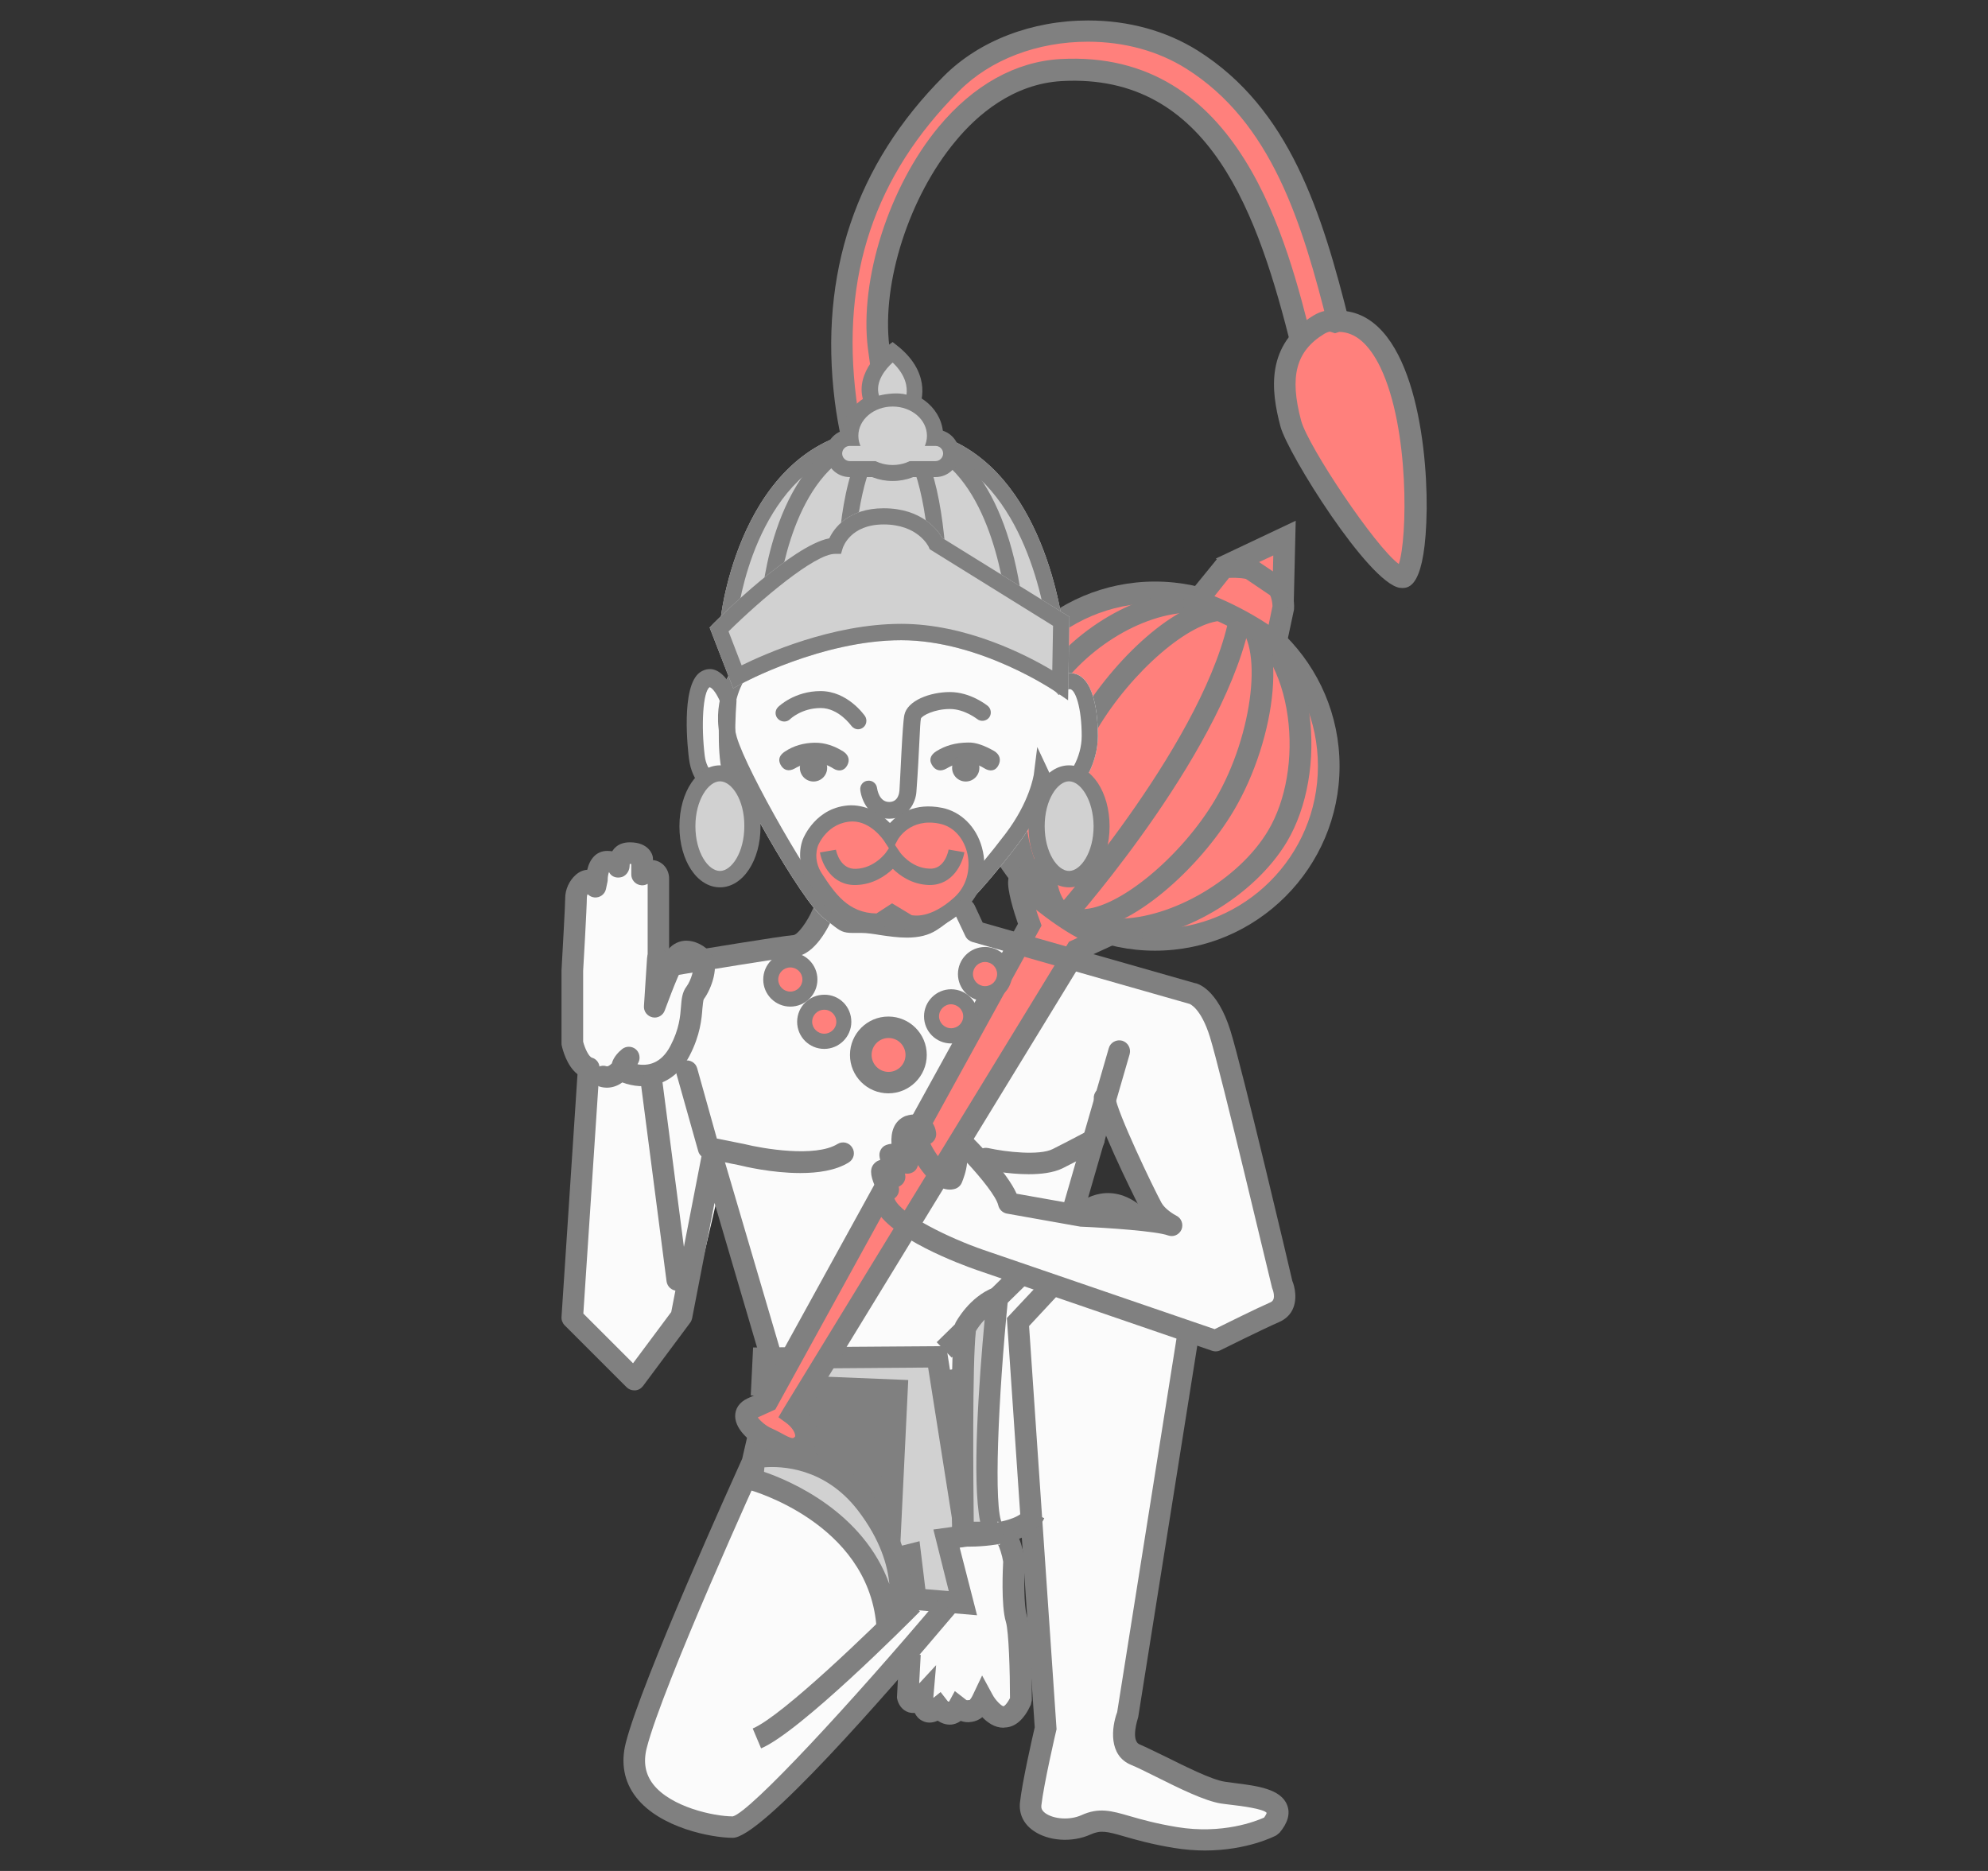 <?xml version="1.0" encoding="utf-8"?>
<!-- Generator: Adobe Illustrator 16.0.0, SVG Export Plug-In . SVG Version: 6.00 Build 0)  -->
<!DOCTYPE svg PUBLIC "-//W3C//DTD SVG 1.1//EN" "http://www.w3.org/Graphics/SVG/1.1/DTD/svg11.dtd">
<svg version="1.1" xmlns="http://www.w3.org/2000/svg" xmlns:xlink="http://www.w3.org/1999/xlink" x="0px" y="0px" width="102px"
	 height="96px" viewBox="0 0 102 96" style="enable-background:new 0 0 102 96;" xml:space="preserve">
<rect x="0" y="0" width="102" height="96" fill="#333333" stroke="none"/>
<style type="text/css">
<![CDATA[
	.st0{fill-rule:evenodd;clip-rule:evenodd;fill:#080808;}
	.st1{fill-rule:evenodd;clip-rule:evenodd;fill:#707070;}
	.st2{fill-rule:evenodd;clip-rule:evenodd;fill:#727272;}
	.st3{fill-rule:evenodd;clip-rule:evenodd;fill:#737272;}
	.st4{fill-rule:evenodd;clip-rule:evenodd;fill:#737373;}
	.st5{fill-rule:evenodd;clip-rule:evenodd;fill:#747474;}
	.st6{fill-rule:evenodd;clip-rule:evenodd;fill:#767676;}
	.st7{fill:#E65E4C;}
	.st8{fill-rule:evenodd;clip-rule:evenodd;fill:#777777;}
	.st9{fill-rule:evenodd;clip-rule:evenodd;fill:#784A14;}
	.st10{fill-rule:evenodd;clip-rule:evenodd;fill:#797979;}
	.st11{fill:#FF807C;stroke:#D5D8D8;stroke-width:0.75;stroke-miterlimit:10;}
	.st12{fill-rule:evenodd;clip-rule:evenodd;fill:#DDDDDD;}
	.st13{fill:#808080;}
	.st14{fill-rule:evenodd;clip-rule:evenodd;fill:#DFDFDF;}
	.st15{fill-rule:evenodd;clip-rule:evenodd;fill:#7A7A7A;}
	.st16{fill-rule:evenodd;clip-rule:evenodd;fill:#7C7B7C;}
	.st17{fill-rule:evenodd;clip-rule:evenodd;fill:#7E7D7D;}
	.st18{fill-rule:evenodd;clip-rule:evenodd;fill:#7E7E7E;}
	
		.st19{fill-rule:evenodd;clip-rule:evenodd;fill:#808080;stroke:#808080;stroke-linecap:round;stroke-linejoin:round;stroke-miterlimit:10;}
	.st20{fill-rule:evenodd;clip-rule:evenodd;fill:#7F7F7F;}
	.st21{fill-rule:evenodd;clip-rule:evenodd;fill:#E0E0E0;}
	.st22{fill-rule:evenodd;clip-rule:evenodd;fill:#E1E1E1;}
	.st23{fill-rule:evenodd;clip-rule:evenodd;fill:#E3E3E3;}
	.st24{fill-rule:evenodd;clip-rule:evenodd;fill:#E4E4E4;}
	.st25{fill:#FF807C;stroke:#FF807C;stroke-width:0.4;stroke-miterlimit:10;}
	.st26{fill-rule:evenodd;clip-rule:evenodd;fill:#E65E4C;}
	.st27{fill-rule:evenodd;clip-rule:evenodd;fill:#E7E7E7;}
	.st28{fill-rule:evenodd;clip-rule:evenodd;fill:#E9E9E9;}
	.st29{fill-rule:evenodd;clip-rule:evenodd;fill:#808080;}
	.st30{fill-rule:evenodd;clip-rule:evenodd;fill:#818080;}
	.st31{fill:#808080;stroke:#808080;stroke-miterlimit:10;}
	.st32{fill-rule:evenodd;clip-rule:evenodd;fill:#EAEAEA;}
	.st33{fill-rule:evenodd;clip-rule:evenodd;fill:#EBEBEB;}
	.st34{fill-rule:evenodd;clip-rule:evenodd;fill:#ECECEC;}
	.st35{fill-rule:evenodd;clip-rule:evenodd;fill:#B9B9B9;}
	.st36{fill:none;stroke:#FF807C;stroke-miterlimit:10;}
	.st37{fill-rule:evenodd;clip-rule:evenodd;fill:#EEEEEE;}
	.st38{fill-rule:evenodd;clip-rule:evenodd;fill:#545454;}
	.st39{fill-rule:evenodd;clip-rule:evenodd;fill:#573919;}
	.st40{fill-rule:evenodd;clip-rule:evenodd;fill:#8C0000;}
	.st41{fill:#FBFBFB;}
	.st42{fill:#FF6859;}
	.st43{fill:#FF807C;}
	.st44{fill:#FFFFFF;}
	.st45{fill-rule:evenodd;clip-rule:evenodd;fill:#F1F1F1;}
	.st46{fill:none;stroke:#808080;stroke-miterlimit:10;}
	.st47{fill-rule:evenodd;clip-rule:evenodd;fill:#F2F2F2;}
	.st48{fill:none;}
	.st49{fill-rule:evenodd;clip-rule:evenodd;fill:#F3F3F3;}
	.st50{fill-rule:evenodd;clip-rule:evenodd;fill:#F4F4F4;}
	.st51{fill-rule:evenodd;clip-rule:evenodd;fill:#F5F5F5;}
	.st52{fill-rule:evenodd;clip-rule:evenodd;fill:#F6F6F6;}
	.st53{fill-rule:evenodd;clip-rule:evenodd;fill:#F7F7F7;}
	.st54{fill-rule:evenodd;clip-rule:evenodd;fill:#F8F8F8;}
	.st55{fill-rule:evenodd;clip-rule:evenodd;fill:#F9F9F9;}
	.st56{fill-rule:evenodd;clip-rule:evenodd;fill:#5F5F5F;}
	.st57{fill-rule:evenodd;clip-rule:evenodd;fill:#FAFAFA;}
	.st58{fill-rule:evenodd;clip-rule:evenodd;fill:#FBFBFB;}
	.st59{fill-rule:evenodd;clip-rule:evenodd;fill:#FBFBFC;}
	.st60{fill-rule:evenodd;clip-rule:evenodd;fill:#FCFCFC;}
	.st61{fill-rule:evenodd;clip-rule:evenodd;fill:#FDFCFB;}
	.st62{fill-rule:evenodd;clip-rule:evenodd;fill:#FDFCFC;}
	.st63{fill-rule:evenodd;clip-rule:evenodd;fill:#606060;}
	.st64{fill-rule:evenodd;clip-rule:evenodd;fill:#FEFDFD;}
	.st65{fill-rule:evenodd;clip-rule:evenodd;fill:#FF807C;}
	.st66{fill-rule:evenodd;clip-rule:evenodd;fill:#FFFFFF;}
	.st67{fill:#D1D1D1;}
	.st68{fill-rule:evenodd;clip-rule:evenodd;fill:#656565;}
	.st69{fill-rule:evenodd;clip-rule:evenodd;fill:#808080;stroke:#808080;stroke-miterlimit:10;}
	.st70{fill-rule:evenodd;clip-rule:evenodd;fill:#666666;}
	.st71{fill:#D5D8D8;}
	.st72{fill:#E25500;stroke:#FF807C;stroke-miterlimit:10;}
	.st73{fill-rule:evenodd;clip-rule:evenodd;fill:#676767;}
	.st74{fill-rule:evenodd;clip-rule:evenodd;fill:#CA8742;}
	.st75{fill-rule:evenodd;clip-rule:evenodd;fill:#686868;}
	.st76{fill-rule:evenodd;clip-rule:evenodd;fill:#696969;}
	.st77{fill-rule:evenodd;clip-rule:evenodd;fill:#9E9E9E;}
	.st78{fill-rule:evenodd;clip-rule:evenodd;fill:#CFB7A3;}
	.st79{fill-rule:evenodd;clip-rule:evenodd;fill:#6B6B6B;}
	.st80{fill-rule:evenodd;clip-rule:evenodd;fill:#6F6F6F;}
	.st81{fill-rule:evenodd;clip-rule:evenodd;fill:#D1D1D1;}
	.st82{fill-rule:evenodd;clip-rule:evenodd;fill:#D2D2D2;}
]]>
</style>
<g id="Layer_1">
	<g id="Layer_3">
	</g>
	<g id="Layer_2">
		<g id="Layer_5">
		</g>
	</g>
</g>
<g id="Layer_6">
</g>
<g id="Layer_7">
	<g>
		<g>
			<path class="st65" d="M61.16,3.06c-3.73-2.35-9.3-1.82-12.34,1.22c-4.55,4.55-6.22,9.96-5.44,16.22
				c0.34,2.76,1.23,5.29,2.43,7.77c1.28,2.64,7.54,15.43-0.49,16.04c-1.01,0.08-1.82,1.97-0.45,1.86
				c10.29-0.78,4.98-13.72,2.83-18.98c-1.31-3.22-2.17-5.84-2.61-9.37c-0.65-5.17,3.15-13.88,9.37-14.22
				c8.26-0.46,10.78,7.79,12.37,14.17c0.27,1.08,2.13-0.11,1.88-1.08C67.44,11.59,65.87,6.03,61.16,3.06z"/>
			<path class="st13" d="M44.77,46.74c-0.78,0-1.15-0.53-1.17-1.04c-0.03-0.81,0.74-1.86,1.68-1.93c1.44-0.11,2.41-0.63,2.96-1.59
				c0.92-1.6,1.16-5.26-2.9-13.61c-1.39-2.86-2.18-5.39-2.51-7.99c-0.81-6.53,1.07-12.14,5.6-16.68c1.81-1.81,4.51-2.85,7.4-2.85
				c2.08,0,4.02,0.54,5.63,1.55c4.71,2.97,6.37,8.3,7.78,13.96c0.11,0.44-0.02,0.91-0.35,1.34c-0.4,0.51-1.02,0.85-1.55,0.85
				c0,0,0,0,0,0c-0.52,0-0.93-0.32-1.06-0.84c-1.71-6.85-4.18-14.17-11.8-13.75c-2.51,0.14-4.36,1.75-5.46,3.09
				c-2.37,2.84-3.79,7.26-3.39,10.52c0.44,3.51,1.31,6.13,2.57,9.23c1.65,4.04,5.04,12.36,2.28,16.83
				c-1.07,1.74-2.95,2.72-5.58,2.92L44.77,46.74z M44.77,45.63v0.55l0.06-0.56c2.29-0.17,3.83-0.96,4.72-2.4
				c2.47-3.99-0.78-11.95-2.35-15.78c-1.32-3.23-2.21-5.93-2.67-9.56c-0.44-3.53,1.09-8.31,3.63-11.37
				c1.79-2.15,3.95-3.35,6.25-3.48c9.22-0.51,11.63,9.35,12.94,14.59c0.09,0.02,0.44-0.14,0.66-0.42c0.12-0.15,0.17-0.3,0.15-0.39
				c-1.35-5.43-2.93-10.54-7.3-13.29c-1.43-0.9-3.18-1.38-5.04-1.38c-2.6,0-5.01,0.92-6.61,2.53c-4.34,4.34-6.07,9.49-5.28,15.76
				c0.31,2.47,1.07,4.89,2.38,7.6c3.45,7.1,4.41,12.02,2.89,14.69c-0.74,1.28-2.03,2.01-3.83,2.14c-0.15,0.01-0.35,0.15-0.49,0.35
				c-0.16,0.23-0.18,0.41-0.17,0.45L44.77,45.63z"/>
			<path class="st65" d="M68.73,16.48c-0.07,0-0.15,0.02-0.22,0.04c-0.2-0.1-0.47-0.09-0.83,0.12c-2.03,1.24-1.97,3.12-1.44,5.09
				c0.37,1.36,4.44,7.67,5.67,7.87C73.11,29.81,73.31,16.57,68.73,16.48z"/>
			<path class="st13" d="M71.94,30.17C71.93,30.17,71.93,30.17,71.94,30.17l-0.13-0.01c-1.61-0.27-5.74-6.89-6.11-8.27
				c-0.5-1.87-0.77-4.2,1.69-5.7c0.4-0.24,0.8-0.32,1.15-0.23c0.06-0.01,0.12-0.02,0.19-0.02c3.6,0.07,4.5,6.42,4.47,10.17
				C73.15,30.14,72.28,30.17,71.94,30.17z M68.24,17.02c-0.05,0-0.13,0.02-0.28,0.1c-1.47,0.89-1.81,2.19-1.2,4.47
				c0.36,1.32,3.8,6.47,5.01,7.35c0.44-1.29,0.56-6.94-0.94-10.08c-0.58-1.2-1.29-1.82-2.12-1.83L68.5,17.1l-0.25-0.08
				C68.25,17.02,68.25,17.02,68.24,17.02z"/>
			<g>
				<path class="st41" d="M29.55,46.08c0,0-1.23,7.64,0.15,8.61l-0.41,12.44l3.25,3.66l2.97-3.8l1.52-6.5l2.49,8.98l0.28,3.46
					l-3.46,7.33l-3.32,8.71c0,0-1.8,2.07,1.1,3.73c2.9,1.66,4.01,0.55,4.01,0.55l8.55-8.36l-0.12,2.19l2.07,0.24l1.77-0.12l1,0.81
					l0.95-0.75l0.29-3.12l-0.65-3.97l0.09-1.43l0.97-0.27l0.69,8.29l-0.1,1.91l-0.59,2.92l-0.14,1.66l2.21,0.42l1.24-0.42l4.98,1.38
					c0,0,4.01-0.69,4.28-1.38c0.28-0.69-0.83-1.52-1.52-1.38c-0.69,0.14-5.86-1.85-5.86-1.85l-0.41-2.01l1.57-9.42l1.91-12.43
					c0,0-2.74-4.16-4.26-4.57L55,62.29l3.46-12.03l-8.42-2.47l-1.08-1.74l-6.7,1.06l-1.49,1.43l-6.16,0.71l-0.82,0.4v-4.56
					c0,0-0.3-0.5-0.42-0.58c0,0-0.58-0.69-1.05-0.72c0,0-1.12,0.29-1.39,0.68l-0.51,0.75L29.55,46.08z"/>
			</g>
			<g>
				<path class="st13" d="M61.82,94.95c-0.49,0-1.02-0.04-1.58-0.13c-1.16-0.19-1.96-0.42-2.55-0.59c-0.93-0.27-1.22-0.33-1.74-0.1
					c-0.95,0.43-2.19,0.34-2.95-0.21c-0.49-0.35-0.72-0.85-0.67-1.41c0.11-1.05,0.65-3.41,0.76-3.88l-1.43-21l1.82-1.94l0.81,0.75
					l-1.49,1.6l1.41,20.69l-0.02,0.08c-0.01,0.03-0.64,2.75-0.76,3.83c-0.01,0.11,0,0.25,0.21,0.4c0.44,0.31,1.26,0.36,1.84,0.1
					c0.9-0.41,1.54-0.23,2.5,0.05c0.59,0.17,1.33,0.38,2.42,0.56c2.32,0.38,4.04-0.3,4.46-0.49c0.12-0.17,0.13-0.24,0.13-0.24
					c-0.16-0.21-1.35-0.36-1.79-0.41c-0.2-0.02-0.39-0.05-0.55-0.07c-0.84-0.13-2.17-0.79-3.33-1.37c-0.51-0.25-0.96-0.48-1.28-0.61
					c-1.18-0.48-1.01-1.93-0.72-2.71l3.42-21.54c-0.35-0.55-1.53-2.35-2.8-3.48c-1.15-1.02-1.99-0.16-2.08-0.06l-7.03,6.89
					l-0.77-0.79l7.01-6.87c0.54-0.6,2.03-1.41,3.61,0c1.64,1.46,3.06,3.81,3.12,3.91l0.1,0.17l-0.03,0.2L58.4,88.1
					c-0.03,0.11-0.4,1.22,0.08,1.41c0.33,0.14,0.81,0.38,1.35,0.64c0.99,0.49,2.34,1.17,3.01,1.27c0.15,0.02,0.32,0.04,0.51,0.07
					c1.11,0.14,2.37,0.29,2.69,1.13c0.17,0.43,0.04,0.91-0.39,1.42l-0.16,0.13C65.42,94.21,64,94.95,61.82,94.95z"/>
			</g>
			<g>
				<path class="st13" d="M39.53,70.03L48,70.39l2.98-0.44l-1.53,8.3l-3.38,1.49c0,0-2.55-4.33-4.33-4.8
					c-1.78-0.47-3.46-0.76-3.46-0.76L39.53,70.03z"/>
			</g>
			<g>
				<path class="st41" d="M62.75,68.82l3.04-1.84c0,0,0.19-1.43-0.08-2.39c-0.27-0.96-3.04-10.39-3.04-10.39l-1.27-3.23l-5.23-1.35
					l1.04,4.08l-0.31,3.96l2.19,5.04l-1.19-0.15l-3.04,0.04l-2.96-0.81l-2.12-2.58l-0.77,1.12c0,0-0.46,0.42-1.08-0.42
					c-0.62-0.85-1.46-1.08-1.46-1.08l-0.92,1.04l-0.15,1.85l1.15,1.39l4.96,2.08L62.75,68.82z"/>
			</g>
			<g>
				<path class="st13" d="M32.54,71.34c-0.15,0-0.29-0.06-0.39-0.16L28.97,68c-0.11-0.11-0.17-0.27-0.16-0.43l0.82-12.45
					c-0.56-0.44-0.77-1.29-0.81-1.48c-0.01-0.04-0.01-0.07-0.01-0.11v-3.74c0.05-0.93,0.19-3.35,0.19-3.72
					c0-0.43,0.21-0.89,0.54-1.18c0.18-0.16,0.39-0.25,0.59-0.26c0.12-0.53,0.45-0.97,1.03-0.97c0.09,0,0.17,0.01,0.25,0.02
					c0.23-0.37,0.59-0.46,0.91-0.46c0.99,0,1.16,0.66,1.17,0.73c0.01,0.04,0.01,0.08,0.01,0.12v0.06c0.53,0.06,0.82,0.5,0.83,0.92
					l0,3.93c1.62-0.27,5.75-0.95,6.38-1c0.22-0.02,0.71-0.68,0.99-1.33c0.12-0.28,0.44-0.41,0.73-0.29
					c0.28,0.12,0.41,0.45,0.29,0.73c-0.19,0.44-0.9,1.9-1.91,1.99c-0.59,0.05-4.79,0.74-6.94,1.1c-0.16,0.03-0.33-0.02-0.45-0.12
					c-0.12-0.11-0.19-0.26-0.19-0.42v-4.29c-0.12,0.07-0.26,0.1-0.41,0.06c-0.25-0.06-0.43-0.28-0.43-0.54v-0.54
					c-0.02,0-0.05,0-0.08,0l0,0c0,0-0.01,0.1-0.01,0.15c-0.02,0.26-0.22,0.51-0.48,0.54c-0.24,0.04-0.47-0.06-0.57-0.27
					c0,0.01,0,0.01-0.01,0.01c-0.03,0.08-0.06,0.24-0.06,0.36c0,0.04,0,0.08-0.01,0.12l-0.08,0.38c-0.06,0.27-0.31,0.45-0.58,0.43
					c-0.14-0.01-0.26-0.07-0.36-0.17c-0.03,0.06-0.04,0.12-0.04,0.18c0,0.48-0.18,3.61-0.19,3.75l0,3.64
					c0.09,0.35,0.29,0.77,0.45,0.82c0.25,0.07,0.41,0.31,0.39,0.56L29.93,67.4l2.55,2.55l1.96-2.63l1.56-8.03
					c0.05-0.25,0.26-0.43,0.52-0.45c0.25-0.04,0.48,0.15,0.56,0.4l2.97,10.09c0.09,0.29-0.08,0.6-0.37,0.69
					c-0.29,0.09-0.6-0.08-0.69-0.38l-2.33-7.92l-1.15,5.93c-0.02,0.08-0.05,0.16-0.1,0.22l-2.42,3.25c-0.1,0.13-0.24,0.21-0.4,0.22
					C32.57,71.34,32.55,71.34,32.54,71.34z"/>
			</g>
			<g>
				<path class="st13" d="M31.13,55.81c-0.22,0-0.36-0.06-0.38-0.06c-0.28-0.11-0.42-0.44-0.31-0.72c0.11-0.27,0.41-0.41,0.68-0.32
					c0.05,0.02,0.14-0.02,0.27-0.14c0.09-0.35,0.38-0.62,0.53-0.74c0.2-0.16,0.49-0.16,0.69,0c0.2,0.16,0.26,0.45,0.15,0.68
					c-0.02,0.03-0.04,0.07-0.05,0.1c0.52,0.09,1.21-0.02,1.69-0.95c0.45-0.86,0.5-1.5,0.54-2c0.03-0.4,0.06-0.75,0.29-1.05
					c0.23-0.31,0.39-0.91,0.34-1.07c-0.05-0.04-0.26-0.16-0.37-0.16c-0.01,0-0.06,0-0.12,0.12c-0.38,0.69-0.96,2.33-0.97,2.34
					c-0.09,0.26-0.36,0.42-0.63,0.36c-0.27-0.06-0.46-0.3-0.44-0.58l0.16-2.47c0.02-0.31,0.29-0.52,0.59-0.52
					c0.16,0.01,0.3,0.09,0.4,0.21c0.23-0.34,0.55-0.53,0.92-0.57c0.56-0.04,1.1,0.29,1.36,0.63c0.49,0.61,0.03,1.85-0.36,2.37
					c-0.03,0.05-0.05,0.29-0.07,0.47c-0.04,0.54-0.11,1.37-0.66,2.43c-0.86,1.64-2.35,1.78-3.45,1.37
					C31.63,55.76,31.34,55.81,31.13,55.81z"/>
			</g>
			<g>
				<path class="st13" d="M34.75,66.23c-0.27,0-0.51-0.2-0.55-0.48l-1.31-10.09c-0.04-0.3,0.17-0.58,0.48-0.62
					c0.3-0.04,0.58,0.18,0.62,0.48L35.3,65.6c0.04,0.3-0.17,0.58-0.48,0.62C34.8,66.23,34.78,66.23,34.75,66.23z"/>
			</g>
			<g>
				<path class="st13" d="M41.06,60.19c-1.46,0-2.88-0.34-3.12-0.4l-1.7-0.34c-0.2-0.04-0.37-0.19-0.42-0.4l-1.11-3.94
					c-0.08-0.29,0.09-0.6,0.38-0.68c0.3-0.08,0.6,0.09,0.68,0.38l1.01,3.61l1.4,0.28c0.96,0.24,3.65,0.7,4.79,0
					c0.26-0.16,0.6-0.08,0.76,0.19c0.16,0.26,0.08,0.6-0.19,0.76C42.88,60.06,41.96,60.19,41.06,60.19z"/>
			</g>
			<g>
				<path class="st13" d="M52.78,60.25c-1.07,0-2.14-0.22-2.31-0.26c-0.3-0.06-0.49-0.36-0.42-0.66c0.06-0.3,0.35-0.49,0.66-0.42
					c0.91,0.2,2.62,0.39,3.3,0.05c1.09-0.55,1.84-0.96,1.85-0.96c0.27-0.15,0.6-0.05,0.75,0.22c0.15,0.27,0.05,0.6-0.22,0.75
					c0,0-0.77,0.42-1.88,0.98C54.03,60.18,53.4,60.25,52.78,60.25z"/>
			</g>
			<g>
				<path class="st13" d="M55,62.84c-0.05,0-0.1-0.01-0.15-0.02c-0.29-0.09-0.46-0.39-0.38-0.68l2.42-8.36
					c0.08-0.29,0.39-0.46,0.69-0.38c0.29,0.09,0.46,0.39,0.38,0.69l-2.42,8.36C55.46,62.68,55.24,62.84,55,62.84z"/>
			</g>
			<g>
				<polygon class="st67" points="39.18,69.69 48.09,69.62 49.54,78.81 48.58,78.95 49.41,82.26 46.99,82.06 46.71,79.78 
					45.6,80.05 46.02,71.34 39.11,71.07 				"/>
				<path class="st13" d="M50.13,82.88l-3.64-0.31l-0.26-2.11l-1.22,0.31l0.42-8.89l-6.91-0.28l0.12-2.46l9.91-0.07l1.61,10.21
					l-0.92,0.13L50.13,82.88z M47.48,81.54l1.2,0.1l-0.79-3.16l1.02-0.14l-1.29-8.17l-7.92,0.06l-0.01,0.3l6.91,0.28l-0.41,8.52
					l0.99-0.25L47.48,81.54z"/>
			</g>
			<g>
				<path class="st13" d="M49.68,79.36c-0.06,0-0.1,0-0.14,0l0.02-1.11c1.04,0.02,2.75-0.22,3.01-0.8l1.01,0.45
					C52.97,79.25,50.47,79.36,49.68,79.36z"/>
			</g>
			<g>
				<path class="st13" d="M51.48,88.65c-0.44,0-0.81-0.26-1.08-0.54c-0.16,0.13-0.34,0.21-0.54,0.24c-0.21,0.04-0.41,0.01-0.57-0.05
					c-0.17,0.13-0.35,0.18-0.49,0.19c-0.27,0.02-0.51-0.08-0.69-0.2c-0.29,0.13-0.56,0.13-0.8,0c-0.18-0.09-0.3-0.24-0.38-0.4
					c-0.1,0.01-0.2,0-0.31-0.03c-0.36-0.11-0.54-0.44-0.59-0.7l-0.01-0.06l0.12-2.25l1.1,0.06l-0.08,1.47l0.87-0.94l-0.14,1.62
					c0,0.02,0,0.04,0,0.06l0.37-0.3l0.35,0.45c0.02,0.02,0.04,0.05,0.07,0.07l0.31-0.57l0.58,0.45c0.03,0.03,0.12,0.06,0.12,0.06
					s0.1-0.04,0.23-0.32l0.47-0.99l0.52,0.96c0.17,0.33,0.49,0.62,0.58,0.62c0.02,0,0.15-0.08,0.33-0.42c0-1.31-0.06-3.42-0.21-3.91
					c-0.26-0.84-0.15-2.86-0.14-3.09c-0.05-0.32-0.2-0.8-0.29-0.91c0.01,0.01,0.04,0.04,0.11,0.05l0.3-1.06
					c0.63,0.18,0.88,1.12,0.99,1.87c-0.04,0.89-0.05,2.31,0.1,2.8c0.25,0.81,0.26,3.77,0.26,4.36l-0.05,0.23
					c-0.35,0.76-0.8,1.16-1.35,1.17C51.5,88.65,51.49,88.65,51.48,88.65z"/>
			</g>
			<g>
				<path class="st13" d="M37.6,94.3c-1.09,0-3.74-0.51-4.96-2.08c-0.62-0.79-0.8-1.76-0.53-2.8c0.81-3.18,5.55-13.64,5.97-14.57
					l0.87-3.78l1.08,0.25l-0.92,3.94c-0.05,0.11-5.13,11.27-5.93,14.44c-0.18,0.72-0.07,1.33,0.33,1.85
					c0.91,1.17,3.11,1.65,4.09,1.65c0.91-0.24,6.1-5.85,10.56-11.14L49,82.77C45.37,87.07,39.05,94.3,37.6,94.3z"/>
			</g>
			<g>
				<path class="st13" d="M39.05,89.71l-0.43-1.02c1.52-0.64,6.14-5.12,7.79-6.79l0.79,0.78C46.58,83.31,41.04,88.87,39.05,89.71z"
					/>
			</g>
			<g>
				<path class="st67" d="M38.6,75.91c0,0,6.38,1.71,6.91,7.38l0.59-0.59c0,0,0.71-2.48-1.65-5.55c-2.36-3.07-5.73-2.36-5.73-2.36
					L38.6,75.91z"/>
				<path class="st13" d="M45.07,84.52l-0.11-1.17c-0.49-5.23-6.44-6.88-6.5-6.9L38,76.33l0.21-1.99l0.39-0.08
					c0.04-0.01,0.41-0.08,0.98-0.08c1.22,0,3.52,0.34,5.3,2.65c2.5,3.25,1.78,5.93,1.75,6.04l-0.04,0.14L45.07,84.52z M39.2,75.52
					c1.32,0.45,5.1,2.05,6.43,5.76c-0.08-0.92-0.45-2.27-1.62-3.79c-1.69-2.19-3.91-2.27-4.79-2.2L39.2,75.52z"/>
			</g>
			<g>
				<path class="st67" d="M51.18,66.58c0,0-1.21,12.05,0,12.05c0.12,0-0.89,0-0.89,0h-0.89c0,0-0.12-8.68,0.12-10.51
					C49.53,68.12,50.12,67,51.18,66.58z"/>
				<path class="st13" d="M51.19,79.18h-2.33l-0.01-0.55c0-0.36-0.12-8.74,0.12-10.59l0.06-0.18c0.03-0.05,0.7-1.31,1.94-1.79
					l0.84-0.33l-0.09,0.9c-0.5,5-0.76,10.84-0.29,11.55c-0.02-0.04-0.12-0.11-0.26-0.11L51.19,79.18z M49.96,78.08h0.33
					c-0.43-2.12-0.06-7.21,0.23-10.37c-0.23,0.24-0.38,0.47-0.45,0.59C49.88,69.98,49.94,76.19,49.96,78.08z"/>
			</g>
			<g>
				<g>
					<circle class="st43" cx="59.26" cy="39.31" r="8.92"/>
					<path class="st13" d="M59.26,48.78c-5.22,0-9.47-4.25-9.47-9.47c0-5.22,4.25-9.47,9.47-9.47c5.22,0,9.47,4.25,9.47,9.47
						C68.73,44.53,64.48,48.78,59.26,48.78z M59.26,30.95c-4.61,0-8.36,3.75-8.36,8.36s3.75,8.36,8.36,8.36
						c4.61,0,8.36-3.75,8.36-8.36S63.87,30.95,59.26,30.95z"/>
				</g>
				<g>
					<path class="st13" d="M57.36,48.25c-1.09,0-2.07-0.25-2.91-0.75c-1.7-1.01-2.74-2.98-2.93-5.55c-0.17-2.27,0.37-4.71,1.43-6.5
						c1.73-2.92,5.26-5.12,8.22-5.12c1.03,0,1.97,0.25,2.8,0.74c1.69,1,2.86,3.02,3.21,5.55c0.32,2.35-0.1,4.8-1.15,6.57
						C64.34,46.02,60.53,48.25,57.36,48.25z M61.16,31.43c-2.6,0-5.72,1.97-7.26,4.58c-0.94,1.59-1.43,3.83-1.28,5.86
						c0.09,1.28,0.53,3.58,2.39,4.68c0.66,0.39,1.45,0.59,2.35,0.59c2.77,0,6.23-2.03,7.71-4.53c0.92-1.55,1.29-3.74,1-5.85
						c-0.3-2.19-1.28-3.92-2.67-4.75C62.74,31.63,61.99,31.43,61.16,31.43z"/>
				</g>
				<g>
					<path class="st13" d="M55.53,47.75c-0.44,0-0.84-0.1-1.18-0.3c-1.1-0.65-1.51-2.29-1.15-4.63c0.3-1.96,1.1-4.19,2.14-5.95
						c1.78-3.01,5.04-6.13,7.42-6.13c0.43,0,0.83,0.11,1.17,0.31c2.3,1.36,1.54,6.87-0.62,10.53C61.55,44.56,58,47.75,55.53,47.75z
						 M62.76,31.85c-1.69,0-4.71,2.61-6.47,5.58c-0.97,1.65-1.72,3.73-2,5.56c-0.28,1.81-0.04,3.12,0.62,3.51
						c0.17,0.1,0.37,0.15,0.61,0.15c1.83,0,5.09-2.68,6.83-5.63c1.97-3.33,2.51-8.13,1.01-9.02C63.19,31.9,63,31.85,62.76,31.85z"/>
				</g>
				<g>
					<path class="st13" d="M55.05,47.34l-0.83-0.73c0.08-0.09,7.75-8.83,8.89-15.18l1.09,0.19C63,38.28,55.37,46.97,55.05,47.34z"/>
				</g>
				<g>
					<path class="st43" d="M65.46,33l0.38-1.78c0,0,0.25-2.35-3.05-2.09l-1.4,1.71C61.39,30.84,63.43,31.48,65.46,33z"/>
					<path class="st13" d="M65.82,33.96l-0.69-0.52c-1.92-1.44-3.88-2.06-3.9-2.07l-0.78-0.24l2.06-2.53l0.24-0.02
						c1.43-0.11,2.41,0.19,3.04,0.9c0.69,0.77,0.61,1.7,0.6,1.81L65.82,33.96z M62.31,30.59c0.66,0.27,1.69,0.75,2.78,1.47l0.2-0.96
						h0c-0.01,0,0.02-0.51-0.34-0.91c-0.36-0.39-0.99-0.57-1.89-0.54L62.31,30.59z"/>
				</g>
				<g>
					<polygon class="st43" points="65.9,27.61 65.84,30.34 63.49,28.75 					"/>
					<path class="st13" d="M66.37,31.36l-3.99-2.7l4.1-1.94L66.37,31.36z M64.6,28.84l0.71,0.48l0.02-0.82L64.6,28.84z"/>
				</g>
				<g>
					<path class="st43" d="M56.72,48.07l-1.48,0.68L40.67,72.57c0,0,1.11,0.8,0.56,1.48c-0.56,0.68-1.24,0-1.85-0.25
						c-0.62-0.25-1.6-1.17-0.8-1.54c0.8-0.37,0.8-0.37,0.8-0.37l13.45-24.43c0,0-0.61-1.73-0.55-2.22
						C52.28,45.23,55.24,47.89,56.72,48.07z"/>
					<path class="st13" d="M40.67,74.89c-0.42,0-0.79-0.2-1.12-0.38c-0.13-0.07-0.26-0.14-0.38-0.19c-0.57-0.23-1.43-0.91-1.45-1.64
						c-0.01-0.4,0.22-0.73,0.62-0.92l0.64-0.29L52.23,47.4c-0.22-0.64-0.56-1.74-0.5-2.24l0.13-1.05l0.79,0.71
						c1.1,0.98,3.19,2.58,4.14,2.7l1.93,0.24l-3.1,1.42L41.39,72.46c0.23,0.25,0.49,0.6,0.54,1.01c0.04,0.34-0.05,0.66-0.27,0.92
						C41.32,74.81,40.94,74.89,40.67,74.89z M38.88,72.73c0.12,0.17,0.42,0.44,0.71,0.56c0.16,0.07,0.33,0.16,0.5,0.25
						c0.2,0.11,0.45,0.25,0.58,0.25c0.02,0,0.06,0,0.13-0.09c0.01-0.26-0.27-0.55-0.45-0.68l-0.41-0.3l0.26-0.44l14.65-23.96
						l0.44-0.2c-0.73-0.39-1.51-0.95-2.13-1.44c0.06,0.2,0.13,0.4,0.2,0.58l0.08,0.23L39.78,72.32L38.88,72.73z"/>
				</g>
			</g>
			<g>
				<g>
					<path class="st41" d="M37.45,40.56c-0.67-0.11-1.46-0.6-1.69-1.68c-0.07-0.33-0.65-3.24,0.31-3.94
						c0.21-0.15,0.44-0.21,0.68-0.17c0.68,0.11,1.14,0.96,1.23,1.13l0.04,0.2c-0.03,1.5,0.12,3.01,0.34,3.23
						c0.37,0.37,0.26,0.71,0.19,0.83C38.4,40.49,37.98,40.64,37.45,40.56z"/>
				</g>
				<g>
					<path class="st41" d="M46.53,48.11c-0.47,0-0.94-0.07-1.36-0.13c-0.36-0.06-0.69-0.11-0.96-0.11l-0.44,0
						c-0.51,0-0.65-0.09-1.07-0.42c-0.11-0.09-0.25-0.2-0.44-0.34c-1.13-0.85-4.72-7.21-5.25-9.05c-0.56-1.94,0.43-3.5,0.47-3.57
						l0.09-0.1c0.12-0.1,2.98-2.39,8.67-2.39c4.83,0,7.46,1.95,8.22,2.63c0.15-0.06,0.3-0.09,0.44-0.09c1.29,0,1.43,2.26,1.43,3.23
						c0,1.33-0.76,2.78-1.63,3.11c-0.39,0.15-0.78,0.04-1.05-0.17c-0.21,0.63-0.62,1.55-1.4,2.58c-0.99,1.3-2.86,3.61-4.19,4.43
						C47.65,47.99,47.14,48.11,46.53,48.11z"/>
				</g>
				<g>
					<g>
						<path class="st13" d="M46.53,48.11c-0.47,0-0.94-0.07-1.36-0.13c-0.36-0.06-0.69-0.11-0.96-0.11l-0.44,0
							c-0.51,0-0.65-0.09-1.07-0.42c-0.11-0.09-0.25-0.2-0.44-0.34c-1.13-0.85-4.72-7.21-5.25-9.05c-0.56-1.94,0.43-3.5,0.47-3.57
							l0.09-0.1c0.12-0.1,2.98-2.39,8.67-2.39c4.83,0,7.46,1.95,8.22,2.63c0.15-0.06,0.3-0.09,0.44-0.09c1.29,0,1.43,2.26,1.43,3.23
							c0,1.33-0.76,2.78-1.63,3.11c-0.39,0.15-0.78,0.04-1.05-0.17c-0.21,0.63-0.62,1.55-1.4,2.58c-0.99,1.3-2.86,3.61-4.19,4.43
							C47.65,47.99,47.14,48.11,46.53,48.11z M44.2,47.04c0.33,0,0.7,0.06,1.09,0.11c0.87,0.13,1.8,0.2,2.34-0.14
							c0.89-0.55,2.33-2.09,3.96-4.23c1.26-1.66,1.44-3.01,1.45-3.02l0.18-1.43l0.61,1.3c0.07,0.15,0.29,0.48,0.49,0.48
							c0.52-0.18,1.18-1.23,1.18-2.35c0-1.42-0.32-2.4-0.61-2.4c-0.04,0-0.13,0.02-0.28,0.11l-0.29,0.19l-0.24-0.25
							c-0.03-0.02-2.52-2.59-7.85-2.59c-4.96,0-7.68,1.85-8.09,2.16c-0.15,0.27-0.74,1.45-0.34,2.83c0.5,1.75,4.06,7.95,4.95,8.62
							c0.19,0.15,0.34,0.26,0.45,0.35c0.31,0.25,0.31,0.25,0.56,0.25L44.2,47.04z"/>
					</g>
				</g>
				<g>
					<g>
						<g>
							<path class="st29" d="M41.79,38.11c-0.55,0.01-1.07,0.15-1.53,0.46c-0.25,0.17-0.36,0.39-0.21,0.67
								c0.16,0.3,0.43,0.35,0.71,0.2c0.68-0.39,1.33-0.43,2.01,0c0.24,0.15,0.53,0.13,0.69-0.15c0.16-0.28,0.09-0.54-0.19-0.73
								C42.82,38.28,42.33,38.1,41.79,38.11z"/>
						</g>
					</g>
					<g>
						<g>
							<path class="st29" d="M49.66,38.1c-0.66,0.01-1.15,0.16-1.61,0.44c-0.27,0.17-0.41,0.4-0.24,0.7
								c0.18,0.32,0.47,0.36,0.76,0.19c0.65-0.38,1.28-0.41,1.93-0.01c0.27,0.17,0.56,0.16,0.72-0.14c0.16-0.29,0.08-0.57-0.22-0.75
								C50.54,38.27,50.07,38.08,49.66,38.1z"/>
						</g>
					</g>
					<g>
						<g>
							<circle class="st13" cx="41.74" cy="39.4" r="0.7"/>
						</g>
					</g>
					<g>
						<g>
							<circle class="st13" cx="49.55" cy="39.4" r="0.7"/>
						</g>
					</g>
					<g>
						<g>
							<g>
								<path class="st13" d="M44.03,37.42c-0.14,0-0.27-0.07-0.36-0.19c-0.01-0.01-0.64-0.9-1.56-0.9c-0.97,0-1.55,0.55-1.57,0.57
									c-0.17,0.17-0.45,0.16-0.62-0.01c-0.17-0.17-0.17-0.44,0-0.61c0.03-0.03,0.84-0.82,2.18-0.82c1.39,0,2.24,1.23,2.28,1.28
									c0.13,0.2,0.08,0.47-0.11,0.6C44.2,37.39,44.11,37.42,44.03,37.42z"/>
							</g>
						</g>
					</g>
					<g>
						<g>
							<g>
								<path class="st13" d="M45.62,42.01c-1.03,0-1.42-0.96-1.48-1.47c-0.03-0.24,0.14-0.46,0.38-0.48
									c0.24-0.03,0.45,0.14,0.48,0.38c0.01,0.07,0.11,0.71,0.62,0.71c0.48,0,0.52-0.49,0.53-0.59v-0.01
									c0.04-0.54,0.15-3.41,0.25-3.86c0.15-0.74,1.31-1.18,2.34-1.18c1.06,0,1.9,0.68,1.94,0.71c0.18,0.15,0.21,0.43,0.06,0.61
									c-0.15,0.18-0.43,0.21-0.61,0.06c-0.02-0.01-0.65-0.51-1.39-0.51c-0.8,0-1.43,0.34-1.49,0.49
									c-0.06,0.29-0.08,1.74-0.23,3.74C46.99,41.17,46.59,42.01,45.62,42.01z"/>
							</g>
						</g>
					</g>
				</g>
				<g>
					<path class="st13" d="M47.03,47.81c-0.35,0-0.57-0.08-0.61-0.1l-0.64-0.38l-0.57,0.37l-0.12,0h0c-2.02,0-2.91-1.34-3.56-2.32
						c-0.81-1.22-0.35-2.28-0.33-2.33c0.02-0.05,0.67-1.68,2.46-1.73c0,0,0,0,0,0c0.93,0,1.62,0.52,2,0.91
						c0.43-0.46,1.27-1.06,2.67-0.78c0.97,0.19,1.76,0.97,2.05,2.03c0.33,1.18-0.02,2.4-0.89,3.19
						C48.46,47.61,47.58,47.81,47.03,47.81z"/>
				</g>
				<g>
					<path class="st43" d="M46.78,46.96c0.07,0,0.92,0.23,2.18-0.91c0.76-0.69,0.83-1.67,0.65-2.35c-0.21-0.77-0.74-1.31-1.42-1.44
						c-1.5-0.3-2.11,0.79-2.13,0.83l-0.33,0.62l-0.38-0.58c-0.01-0.01-0.65-0.98-1.61-0.98c-1.27,0.03-1.74,1.18-1.76,1.22
						c-0.02,0.05-0.3,0.72,0.2,1.47c0.65,0.99,1.34,2.01,2.79,2.03l0.8-0.52L46.78,46.96C46.77,46.96,46.78,46.96,46.78,46.96z"/>
				</g>
				<g>
					<g>
						<path class="st13" d="M47.71,45.41c-0.02,0-0.04,0-0.06,0c-0.86-0.03-1.48-0.48-1.84-0.83c-0.36,0.35-1,0.8-1.87,0.83
							c-1.24,0.05-1.77-1.07-1.87-1.67l0.82-0.14c0.02,0.1,0.22,1.02,1.03,0.98c0.97-0.03,1.56-0.86,1.56-0.87l0.34-0.5l0.34,0.5
							c0,0.01,0.57,0.83,1.52,0.86c0.8,0.06,0.99-0.94,0.99-0.98l0.81,0.14C49.38,44.32,48.88,45.41,47.71,45.41z"/>
					</g>
				</g>
				<g>
					<path class="st13" d="M36.93,40.94c-0.66-0.17-1.43-0.79-1.58-2.01c-0.05-0.38-0.44-3.71,0.56-4.43
						c0.22-0.15,0.45-0.2,0.69-0.15c0.67,0.17,1.08,1.17,1.16,1.37l0.03,0.23c-0.13,1.69-0.06,3.41,0.14,3.68
						c0.35,0.45,0.21,0.82,0.14,0.96C37.88,40.93,37.44,41.07,36.93,40.94z M36.41,35.26c-0.35,0.23-0.44,2-0.25,3.53
						c0.1,0.8,0.65,1.18,1.02,1.25c-0.4-0.93-0.31-3.02-0.24-4.05C36.8,35.65,36.57,35.3,36.41,35.26z"/>
				</g>
				<g>
					<path class="st13" d="M36.94,45.53c-1.17,0-2.08-1.37-2.08-3.13c0-1.76,0.92-3.13,2.08-3.13c1.17,0,2.08,1.38,2.08,3.13
						C39.03,44.15,38.11,45.53,36.94,45.53z"/>
				</g>
				<g>
					<path class="st67" d="M36.94,40.09c-0.59,0-1.26,0.95-1.26,2.3c0,1.36,0.66,2.3,1.26,2.3c0.59,0,1.25-0.94,1.25-2.3
						C38.2,41.04,37.54,40.09,36.94,40.09z"/>
				</g>
				<g>
					<g>
						<path class="st67" d="M52.58,32.61c-4.11,0-15.08-0.57-15.19-0.58l-0.44-0.02l0.05-0.44c0.01-0.1,1.16-9.63,8.69-9.63
							c6.44,0,8.31,6.92,8.81,9.9l0.07,0.34l-0.12,0.18C54.31,32.54,54.19,32.61,52.58,32.61z"/>
					</g>
					<g>
						<g>
							<path class="st13" d="M52.58,32.61c-4.11,0-15.08-0.57-15.19-0.58l-0.44-0.02l0.05-0.44c0.01-0.1,1.16-9.63,8.69-9.63
								c6.44,0,8.31,6.92,8.81,9.9l0.07,0.34l-0.12,0.18C54.31,32.54,54.19,32.61,52.58,32.61z M37.89,31.23
								c2.12,0.11,11.08,0.55,14.69,0.55c0.54,0,0.87-0.01,1.07-0.02c-0.52-2.87-2.29-8.99-7.96-8.99
								C39.71,22.77,38.19,29.42,37.89,31.23z"/>
						</g>
					</g>
					<g>
						<g>
							<path class="st13" d="M50.87,31.37c-3.07,0-11.28-0.5-11.36-0.51l-0.43-0.03l0.04-0.43c0.03-0.35,0.88-8.47,6.6-8.47
								c3.45,0,5.89,3.17,6.69,8.7l0.06,0.32l-0.12,0.17C52.2,31.31,52.04,31.37,50.87,31.37z M40,30.06
								c1.75,0.1,8.23,0.48,10.87,0.48c0.32,0,0.54-0.01,0.69-0.01c-0.39-2.51-1.71-7.76-5.84-7.76
								C41.43,22.77,40.25,28.44,40,30.06z"/>
						</g>
					</g>
					<g>
						<g>
							<path class="st13" d="M47.69,29.26c-1.18,0-4.2-0.37-4.32-0.39l-0.38-0.05l0.02-0.38c0.05-1.09,0.43-6.55,2.75-6.55
								c1.9,0,2.56,3.66,2.78,6.73l0.03,0.29l-0.13,0.16C48.29,29.23,48.07,29.26,47.69,29.26z M43.86,28.1
								c0.86,0.1,2.94,0.33,3.83,0.33c-0.28-3.48-1.03-5.71-1.94-5.71C44.68,22.72,44.02,25.74,43.86,28.1z"/>
						</g>
					</g>
					<g>
						<path class="st13" d="M48,24.48h-4.4c-0.67,0-1.22-0.54-1.22-1.22c0-0.67,0.54-1.22,1.22-1.22H48c0.67,0,1.22,0.55,1.22,1.22
							C49.22,23.93,48.67,24.48,48,24.48z"/>
					</g>
					<g>
						<path class="st13" d="M45.8,24.68c-1.43,0-2.59-1.04-2.59-2.33c0-1.28,1.16-2.33,2.59-2.33c1.43,0,2.59,1.05,2.59,2.33
							C48.39,23.64,47.23,24.68,45.8,24.68z"/>
					</g>
					<g>
						<path class="st13" d="M46.82,21.53l-0.38-0.38c-0.11-0.11-0.33-0.14-0.49-0.14c-0.45,0-0.93,0.18-0.94,0.18l-0.32,0.12
							l-0.18-0.29c-0.86-1.41,0.31-2.77,1.04-3.29l0.25-0.18l0.24,0.19c1.62,1.28,1.38,2.74,1.03,3.33L46.82,21.53z"/>
					</g>
					<g>
						<path class="st67" d="M45.8,18.6c-0.35,0.32-0.92,0.98-0.7,1.7c0.38-0.1,0.99-0.17,1.41-0.05
							C46.56,19.88,46.5,19.27,45.8,18.6z"/>
					</g>
					<g>
						<path class="st67" d="M54.8,35.93l-0.64-0.44c-0.04-0.03-3.87-2.64-7.92-2.64c-4.08,0-8.17,2.22-8.21,2.24l-0.41,0.23
							l-1.21-3.12L36.6,32c0.43-0.43,4.06-4.01,5.95-4.38c0.24-0.51,0.97-1.54,2.79-1.54c1.96,0,2.78,1.13,3,1.52l6.53,4.05
							L54.8,35.93z"/>
					</g>
					<g>
						<g>
							<path class="st13" d="M54.8,35.93l-0.64-0.44c-0.04-0.03-3.87-2.64-7.92-2.64c-4.08,0-8.17,2.22-8.21,2.24l-0.41,0.23
								l-1.21-3.12L36.6,32c0.43-0.43,4.06-4.01,5.95-4.38c0.24-0.51,0.97-1.54,2.79-1.54c1.96,0,2.78,1.13,3,1.52l6.53,4.05
								L54.8,35.93z M46.24,32.01c3.34,0,6.45,1.61,7.75,2.39l0.04-2.29l-6.33-3.93l-0.05-0.12c-0.02-0.04-0.56-1.15-2.31-1.15
								c-1.71,0-2.08,1.16-2.1,1.21l-0.09,0.3l-0.31,0c-1.04,0-3.82,2.36-5.46,3.98l0.67,1.74C39.23,33.56,42.69,32.01,46.24,32.01z
								"/>
						</g>
					</g>
					<g>
						<path class="st67" d="M43.6,22.88c-0.21,0-0.39,0.17-0.39,0.39c0,0.21,0.17,0.39,0.39,0.39H48c0.21,0,0.39-0.18,0.39-0.39
							c0-0.21-0.17-0.39-0.39-0.39H43.6z"/>
					</g>
					<g>
						<path class="st67" d="M45.8,20.86c-0.97,0-1.76,0.67-1.76,1.5c0,0.83,0.79,1.5,1.76,1.5c0.97,0,1.76-0.67,1.76-1.5
							C47.56,21.53,46.77,20.86,45.8,20.86z"/>
					</g>
				</g>
			</g>
			<g>
				<path class="st13" d="M62.37,69.34c-0.06,0-0.12-0.01-0.18-0.03L50.1,65.16c-0.75-0.26-4.53-1.65-5.21-3.22
					c-0.15-0.37-0.15-0.74,0-1.07c0,0,0-0.01,0-0.01c-0.25-0.58-0.28-0.95,0.02-1.21c0.08-0.07,0.17-0.11,0.25-0.13l-0.03-0.15
					c-0.05-0.26,0.09-0.53,0.34-0.62c0.03-0.01,0.13-0.05,0.27-0.06c-0.04-0.61,0.13-1.17,0.7-1.42c0.15-0.05,0.67-0.21,1.12,0.07
					c0.18,0.12,0.41,0.34,0.47,0.78c0.03,0.23-0.09,0.45-0.29,0.56c0.12,0.28,0.45,0.78,0.73,1.06c0.04-0.19,0.05-0.35,0.02-0.42
					c-0.08-0.19-0.07-0.46,0.07-0.61l0.38-0.45c0.1-0.12,0.24-0.19,0.4-0.19c0.15-0.02,0.3,0.05,0.41,0.16
					c0.34,0.33,1.91,1.9,2.41,3.02l3.38,0.6c0.2,0.01,1.69,0.07,2.98,0.2c-0.47-0.92-2.29-4.61-2.4-5.66
					c-0.03-0.3,0.19-0.58,0.49-0.61c0.3-0.03,0.58,0.19,0.61,0.49c0.08,0.77,1.94,4.65,2.37,5.44c0.17,0.32,0.63,0.6,0.77,0.67
					c0.26,0.13,0.37,0.44,0.26,0.71c-0.12,0.27-0.42,0.4-0.69,0.3c-0.61-0.22-3.08-0.39-4.5-0.45l-3.77-0.67
					c-0.22-0.04-0.39-0.21-0.44-0.42c-0.1-0.45-0.87-1.4-1.6-2.19c-0.04,0.44-0.2,0.85-0.27,1.02c-0.06,0.15-0.19,0.27-0.35,0.32
					c-0.2,0.06-0.51,0.08-0.89-0.15c-0.37-0.22-0.74-0.65-1.01-1.07c-0.03,0.14-0.11,0.28-0.25,0.36c-0.13,0.08-0.28,0.1-0.42,0.07
					l0.01,0.06c0.05,0.22-0.05,0.45-0.24,0.57c-0.03,0.02-0.06,0.04-0.09,0.05c0.03,0.11,0.02,0.24-0.02,0.35
					c-0.04,0.1-0.11,0.19-0.2,0.25c0,0.01,0.01,0.02,0.01,0.03c0.35,0.83,2.87,2.03,4.55,2.61l11.87,4.07
					c0.57-0.28,2.16-1.07,2.87-1.38c0.33-0.14,0.09-0.71,0.08-0.73c-0.06-0.2-2.6-10.96-3.19-12.88c-0.47-1.51-1.05-1.7-1.05-1.7
					l-11.15-3.18c-0.15-0.05-0.28-0.15-0.35-0.3l-0.53-1.12c-0.13-0.27-0.01-0.6,0.26-0.73c0.27-0.13,0.61-0.01,0.74,0.26l0.42,0.9
					l10.87,3.1c0.13,0.01,1.16,0.27,1.84,2.44c0.61,1.95,3.08,12.41,3.18,12.86c0,0,0,0,0,0c0.01,0,0.3,0.71,0.05,1.36
					c-0.13,0.34-0.39,0.59-0.74,0.74c-0.83,0.36-3,1.44-3.02,1.45C62.54,69.32,62.46,69.34,62.37,69.34z"/>
			</g>
			<g>
				<path class="st13" d="M54.85,45.53c-1.17,0-2.08-1.37-2.08-3.13c0-1.76,0.92-3.13,2.08-3.13c1.17,0,2.08,1.38,2.08,3.13
					C56.93,44.15,56.02,45.53,54.85,45.53z"/>
			</g>
			<g>
				<path class="st67" d="M54.85,40.09c-0.59,0-1.25,0.95-1.25,2.3c0,1.36,0.66,2.3,1.25,2.3c0.59,0,1.26-0.94,1.26-2.3
					C56.1,41.04,55.44,40.09,54.85,40.09z"/>
			</g>
		</g>
		<g>
			<circle class="st29" cx="40.55" cy="50.26" r="1.39"/>
			<circle class="st65" cx="40.55" cy="50.26" r="0.62"/>
		</g>
		<g>
			<path class="st29" d="M43.68,52.43c0,0.77-0.63,1.39-1.39,1.39c-0.77,0-1.39-0.62-1.39-1.39c0-0.77,0.62-1.39,1.39-1.39
				C43.06,51.03,43.68,51.65,43.68,52.43z"/>
			<path class="st65" d="M42.91,52.43c0,0.34-0.28,0.61-0.62,0.61c-0.34,0-0.62-0.28-0.62-0.61c0-0.34,0.27-0.62,0.62-0.62
				C42.63,51.81,42.91,52.08,42.91,52.43z"/>
		</g>
		<g>
			<circle class="st29" cx="45.58" cy="54.13" r="1.97"/>
			<path class="st65" d="M46.46,54.13c0,0.48-0.39,0.87-0.87,0.87c-0.48,0-0.87-0.39-0.87-0.87c0-0.48,0.39-0.87,0.87-0.87
				C46.07,53.26,46.46,53.65,46.46,54.13z"/>
		</g>
		<g>
			<path class="st29" d="M50.19,52.15c0,0.77-0.62,1.39-1.39,1.39c-0.77,0-1.39-0.62-1.39-1.39c0-0.77,0.63-1.39,1.39-1.39
				C49.57,50.76,50.19,51.38,50.19,52.15z"/>
			<path class="st65" d="M49.42,52.15c0,0.34-0.28,0.61-0.62,0.61c-0.34,0-0.62-0.28-0.62-0.61c0-0.34,0.28-0.62,0.62-0.62
				C49.14,51.54,49.42,51.81,49.42,52.15z"/>
		</g>
		<g>
			<circle class="st29" cx="50.54" cy="49.98" r="1.39"/>
			<circle class="st65" cx="50.54" cy="49.98" r="0.62"/>
		</g>
	</g>
</g>
<g id="Logged_in">
</g>
</svg>
